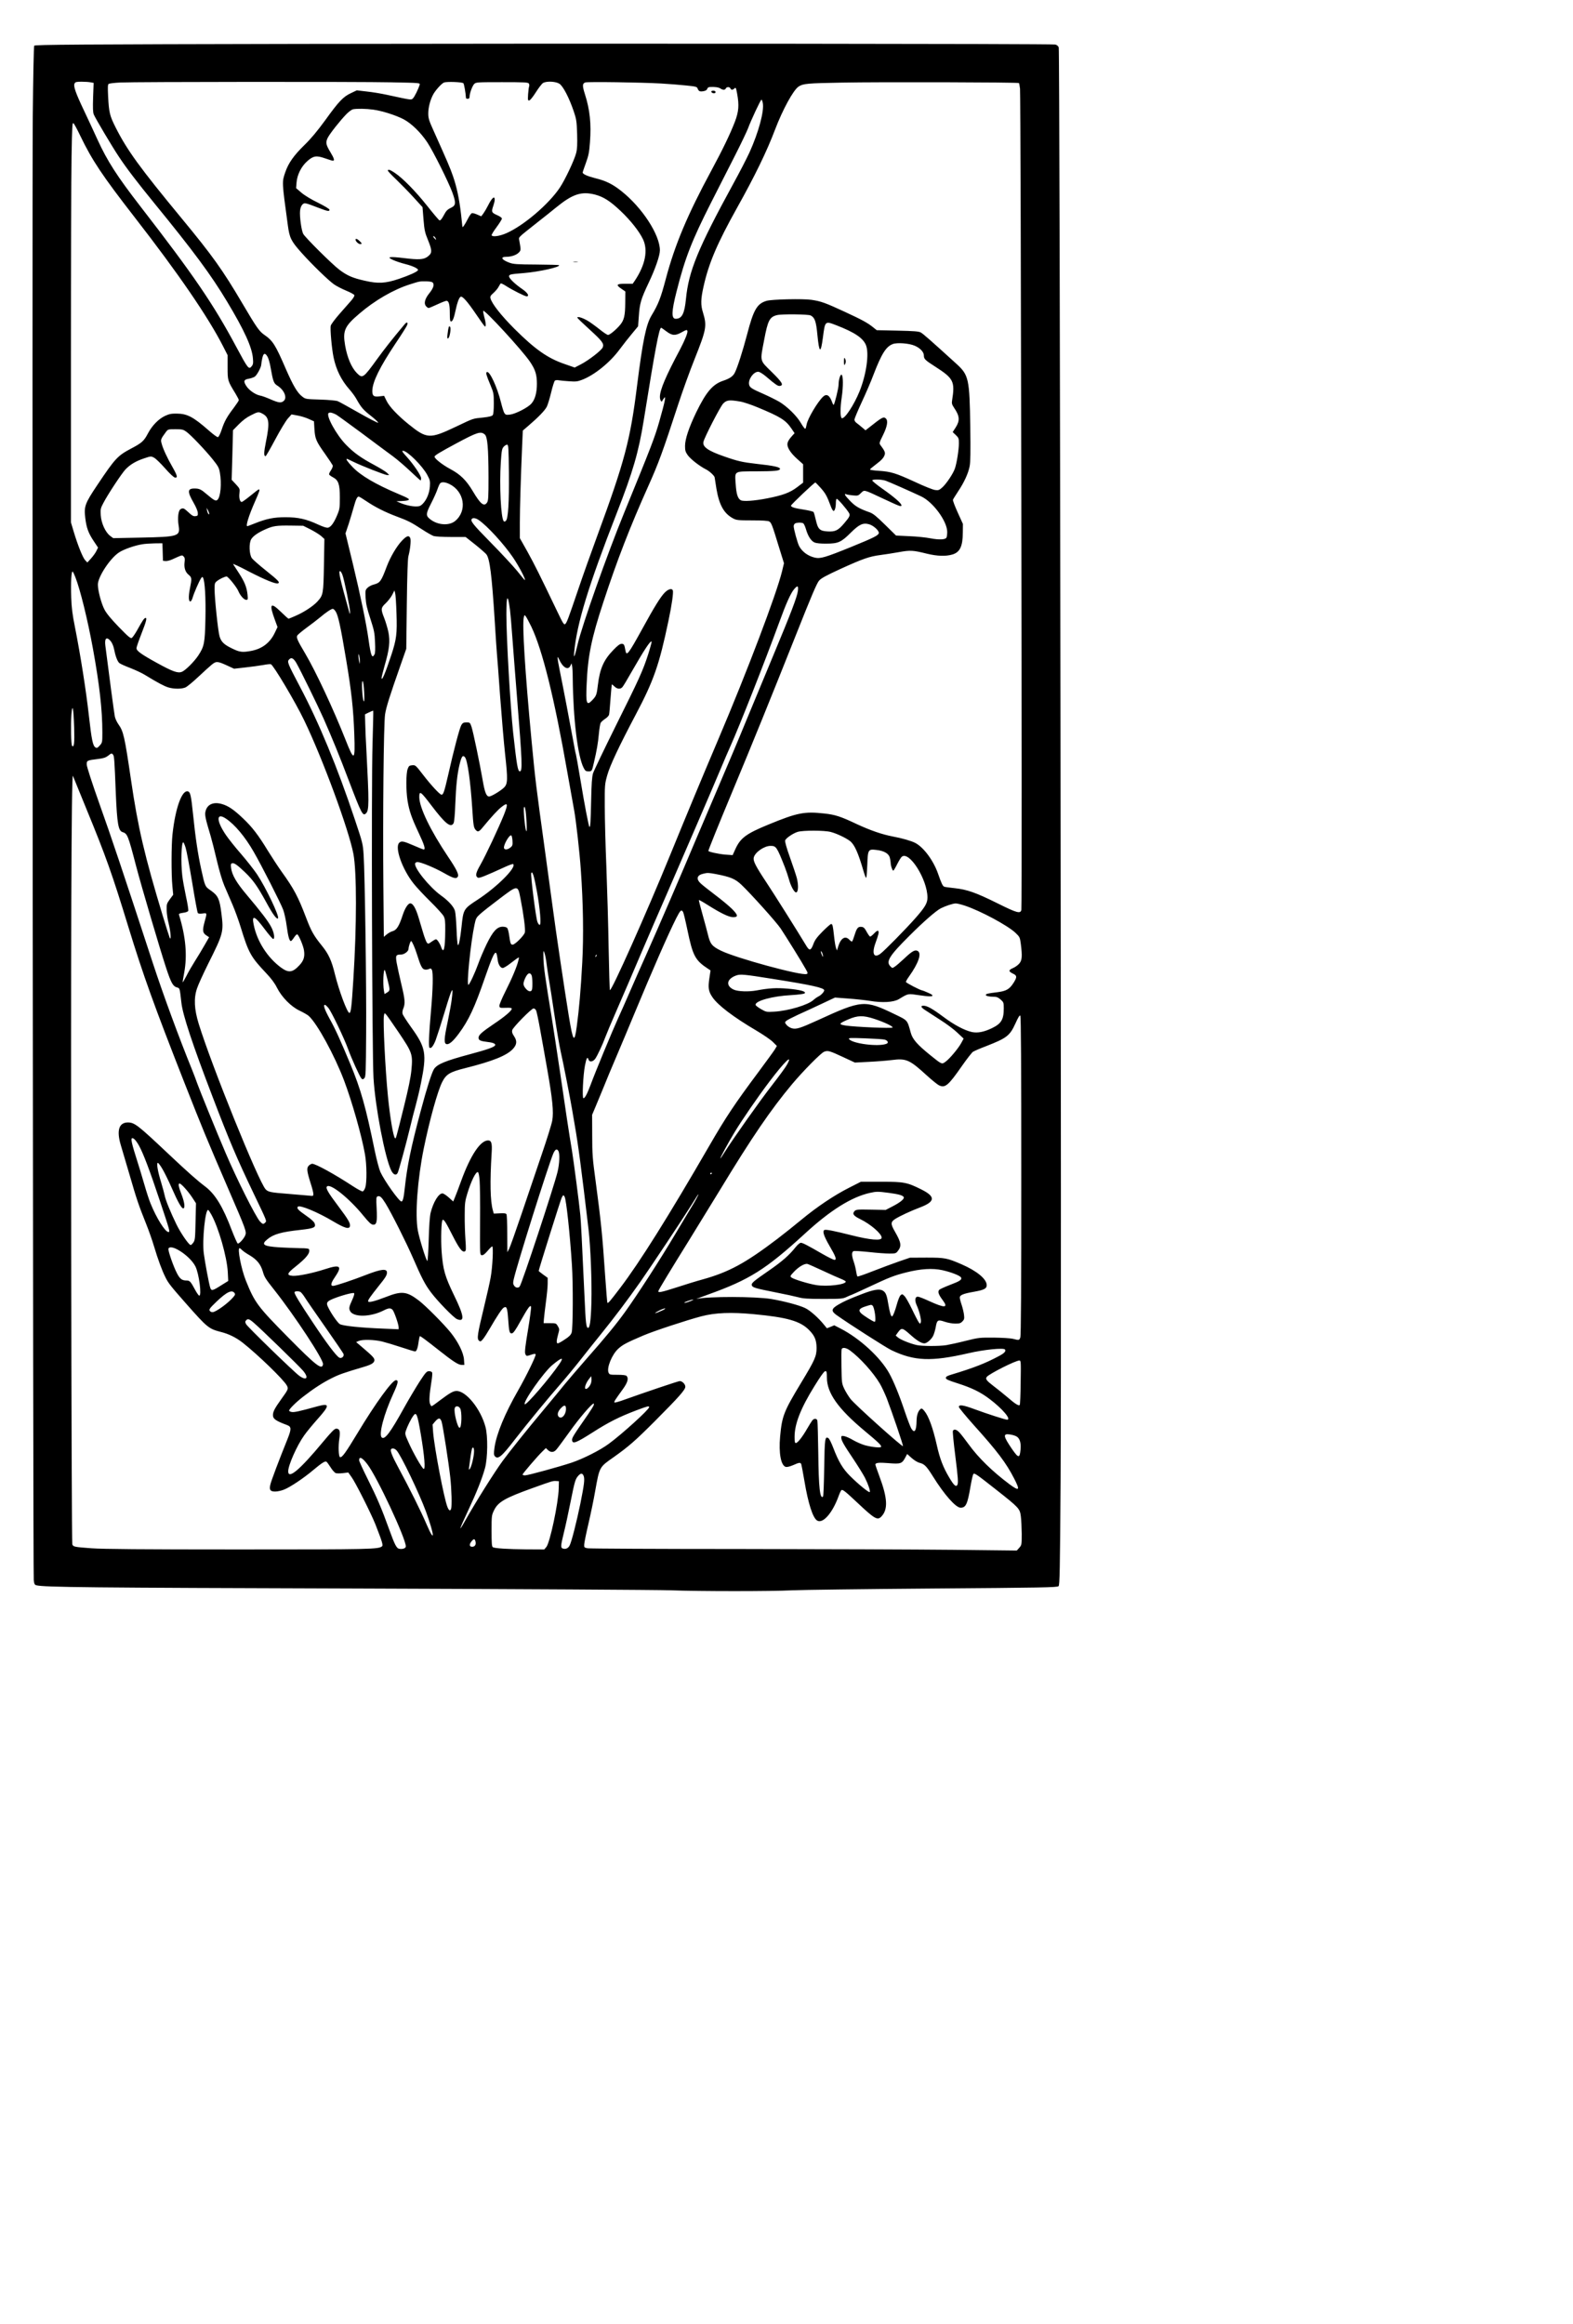 <?xml version="1.0" encoding="UTF-8" standalone="yes"?>
<svg version="1.0" xmlns="http://www.w3.org/2000/svg" width="1314pt" height="1941pt" viewBox="0 0 1752 2588" preserveAspectRatio="xMidYMid meet">
  <g transform="translate(0,2588) scale(0.1,-0.1)" fill="#000000" stroke="none">
    <path d="M3372 25391 c-2505 -5 -2984 -8 -2991 -20 -5 -7 -12 -360 -16 -785
-8 -884 2 -16224 11 -16303 5 -43 10 -52 29 -57 86 -22 579 -27 3566 -36 1795
-6 3372 -15 3504 -20 310 -12 1119 -12 1350 0 99 5 803 14 1565 20 1212 9
1387 12 1400 26 13 13 16 162 23 1192 11 1663 -8 15909 -21 15944 -7 17 -21
28 -39 32 -46 9 -5195 13 -8381 7z m-2362 -428 l33 -6 -6 -161 c-4 -121 -2
-169 8 -192 19 -45 207 -362 279 -469 85 -129 211 -293 394 -517 437 -535 633
-799 812 -1098 190 -316 277 -506 287 -630 5 -55 2 -69 -14 -89 -32 -39 -40
-29 -173 219 -254 475 -475 798 -1065 1560 -262 339 -369 505 -479 745 -37 83
-106 229 -151 325 -94 198 -120 272 -104 301 8 16 21 19 78 19 38 0 83 -3 101
-7z m3354 0 c315 -6 316 -6 310 -27 -14 -48 -58 -136 -75 -152 -21 -19 -11
-20 -289 40 -64 14 -165 31 -226 37 l-110 13 -65 -31 c-86 -40 -135 -91 -286
-301 -90 -123 -159 -206 -231 -276 -122 -119 -181 -204 -216 -308 -36 -107
-37 -97 30 -588 19 -141 36 -175 154 -307 113 -127 302 -310 362 -351 26 -18
86 -49 134 -69 47 -19 88 -42 91 -50 3 -8 -12 -33 -33 -58 -22 -24 -81 -92
-131 -149 -51 -58 -96 -118 -99 -133 -9 -34 11 -256 31 -352 29 -140 87 -256
178 -359 25 -28 58 -73 73 -99 57 -102 77 -125 166 -195 50 -39 86 -74 79 -76
-6 -2 -104 48 -216 112 -113 64 -217 122 -233 128 -15 7 -99 15 -193 18 -163
5 -166 5 -203 34 -54 41 -100 119 -182 306 -117 271 -145 315 -240 381 -56 38
-88 84 -244 349 -221 375 -334 533 -676 947 -465 563 -607 758 -735 1011 -67
133 -75 165 -85 348 -5 107 -4 133 7 140 8 5 66 12 129 15 168 8 2653 10 3024
2z m797 -10 c8 -8 25 -102 29 -165 0 -5 9 -8 20 -8 14 0 20 7 20 23 0 36 30
120 52 142 18 19 32 20 309 20 247 0 291 -2 299 -15 5 -8 7 -22 4 -30 -4 -8
-9 -48 -12 -88 -4 -68 -3 -74 14 -70 10 2 42 42 74 93 31 49 67 95 80 102 43
22 142 16 181 -10 41 -27 107 -154 158 -303 31 -92 34 -111 39 -254 3 -120 1
-169 -11 -215 -20 -78 -123 -297 -182 -385 -122 -183 -403 -423 -595 -507 -73
-32 -152 -44 -164 -24 -4 5 21 46 54 90 33 45 60 88 60 97 0 9 -22 25 -55 39
-61 27 -64 36 -40 105 8 23 15 53 15 66 0 49 -32 20 -75 -66 -15 -30 -38 -69
-51 -87 l-24 -32 -46 20 c-25 11 -52 18 -59 15 -8 -3 -28 -31 -44 -63 -32 -63
-60 -104 -61 -88 0 6 -7 69 -15 140 -21 176 -48 303 -90 424 -33 95 -57 151
-214 501 -53 117 -61 143 -61 196 0 65 20 145 52 207 23 46 94 126 123 138 29
12 202 6 216 -8z m2204 -3 c88 -5 213 -15 278 -22 108 -11 120 -14 127 -34 12
-31 26 -37 67 -29 23 4 37 13 40 26 4 12 15 20 32 20 52 3 96 -3 116 -17 26
-18 51 -18 59 1 3 8 15 15 26 15 11 0 23 -7 26 -15 8 -19 23 -19 44 0 15 14
18 9 30 -57 24 -131 18 -200 -24 -312 -54 -140 -135 -308 -266 -551 -261 -483
-404 -822 -504 -1200 -57 -215 -83 -282 -159 -408 -61 -101 -98 -279 -162
-787 -75 -602 -138 -838 -440 -1660 -70 -190 -167 -462 -215 -605 -111 -327
-127 -370 -145 -385 -13 -11 -26 10 -86 136 -198 413 -257 531 -334 670 l-85
151 0 169 c0 158 10 495 26 869 l7 160 64 55 c109 93 181 168 203 210 11 22
33 94 49 161 16 67 35 126 42 131 8 5 28 6 44 3 17 -3 68 -8 115 -11 72 -5 94
-3 142 16 136 51 311 192 418 337 40 54 103 134 140 178 l67 81 8 109 c10 147
23 192 110 376 74 155 125 304 125 361 0 173 -196 475 -429 660 -95 76 -173
115 -289 143 -90 23 -142 46 -142 64 0 5 16 53 36 107 30 83 37 120 45 229 16
207 -1 365 -57 539 -29 92 -28 117 6 128 30 9 618 1 845 -12z m3984 5 c3 -3 8
-31 12 -63 9 -74 25 -9109 15 -9145 -11 -45 -48 -35 -267 74 -240 119 -337
153 -475 168 -56 6 -108 13 -116 16 -18 7 -31 33 -70 145 -51 147 -161 295
-254 343 -44 23 -149 53 -247 71 -125 24 -252 68 -407 140 -177 84 -239 104
-362 117 -219 24 -299 8 -613 -121 -254 -104 -318 -151 -375 -277 l-30 -66
-83 6 c-72 6 -187 31 -187 41 0 12 110 284 265 656 227 544 425 1032 709 1746
173 437 234 580 259 608 25 28 79 57 242 132 246 112 318 137 440 153 50 6
142 21 205 32 128 23 157 22 314 -17 116 -28 210 -31 284 -9 84 25 115 91 116
245 l1 95 -58 128 c-32 70 -56 134 -53 142 3 8 29 49 57 92 66 98 114 201 129
281 9 46 11 161 7 435 -8 542 -17 580 -155 706 -287 261 -370 334 -397 349
-24 12 -75 16 -260 20 l-230 5 -40 32 c-60 49 -122 83 -319 174 -214 99 -261
116 -368 132 -94 14 -442 6 -499 -11 -107 -31 -146 -98 -218 -375 -48 -183
-108 -370 -137 -426 -20 -40 -57 -65 -129 -89 -117 -39 -190 -125 -301 -353
-82 -171 -124 -297 -124 -374 0 -51 5 -66 30 -102 33 -45 129 -120 201 -157
41 -20 99 -74 99 -92 0 -4 9 -61 20 -127 31 -180 83 -273 185 -328 37 -20 55
-22 210 -22 117 0 177 -4 192 -12 25 -15 33 -36 108 -282 l57 -183 -22 -92
c-62 -253 -386 -1109 -708 -1866 -194 -457 -341 -811 -537 -1290 -266 -652
-655 -1523 -672 -1506 -3 3 -9 213 -14 468 -4 255 -16 659 -25 898 -10 239
-18 545 -18 680 -1 238 0 248 27 345 30 109 133 327 317 675 201 380 262 554
365 1045 38 178 57 317 49 340 -10 26 -49 16 -88 -22 -47 -47 -117 -159 -252
-406 -157 -285 -176 -309 -188 -240 -12 66 -16 73 -43 73 -19 0 -44 -19 -92
-69 -107 -110 -150 -208 -172 -391 -12 -106 -18 -121 -62 -167 -63 -67 -73
-40 -63 174 13 318 53 513 187 920 153 467 299 842 499 1288 116 259 159 376
335 915 48 146 129 371 181 500 133 334 139 370 94 519 -27 84 -25 151 6 289
58 261 151 479 373 877 198 354 331 627 423 870 85 224 204 442 263 481 50 33
95 37 485 44 414 8 1960 4 1969 -5z m-2853 -222 c17 -90 -46 -324 -148 -550
-30 -65 -110 -221 -180 -348 -396 -725 -498 -975 -528 -1285 -16 -164 -45
-220 -114 -220 -50 0 -47 82 9 302 95 376 169 565 383 988 85 168 208 410 273
537 65 128 127 259 139 290 33 91 142 323 151 323 4 0 11 -17 15 -37z m-4339
-74 c100 -14 249 -61 338 -107 87 -46 191 -147 264 -257 67 -101 237 -443 280
-560 42 -118 40 -143 -20 -171 -37 -18 -51 -33 -77 -83 -22 -41 -37 -58 -47
-55 -8 3 -70 77 -139 164 -130 163 -269 305 -359 365 -53 36 -77 43 -77 25 0
-6 41 -50 92 -98 50 -48 137 -137 193 -198 l101 -111 11 -136 c10 -122 15
-146 53 -238 46 -115 44 -140 -10 -179 -43 -31 -99 -34 -254 -15 -172 21 -207
15 -126 -21 30 -14 92 -34 136 -45 87 -22 149 -53 139 -69 -11 -18 -98 -57
-210 -95 -151 -51 -233 -56 -383 -21 -134 30 -194 56 -282 122 -81 61 -382
360 -403 400 -20 39 -41 192 -35 256 3 32 13 57 26 70 23 23 28 22 184 -38 97
-37 118 -41 118 -20 0 9 -53 41 -127 78 -77 37 -152 83 -187 113 l-58 50 5 63
c7 86 52 177 118 236 68 61 102 67 199 33 42 -15 81 -27 88 -27 21 0 13 28
-26 92 -52 86 -57 110 -33 161 23 48 143 199 212 269 25 25 57 48 70 51 46 9
148 7 226 -4z m-3264 -289 c133 -276 245 -444 607 -910 485 -624 817 -1108
984 -1435 l51 -100 0 -135 c0 -149 0 -150 89 -295 20 -33 36 -65 36 -71 0 -6
-25 -43 -55 -84 -78 -102 -106 -153 -136 -245 -16 -48 -33 -81 -42 -83 -8 -2
-56 33 -105 77 -169 148 -237 184 -352 185 -61 1 -85 -4 -131 -25 -73 -34
-146 -109 -192 -197 -44 -84 -68 -105 -188 -168 -149 -79 -177 -109 -375 -405
-139 -207 -150 -239 -134 -369 13 -108 34 -167 96 -259 l46 -69 -18 -37 c-9
-20 -36 -57 -59 -83 l-42 -46 -25 26 c-27 30 -81 164 -127 317 l-31 104 0
1846 c0 1015 3 2018 7 2228 6 340 8 381 21 370 9 -6 42 -68 75 -137z m5738
-658 c93 -25 167 -73 281 -181 113 -107 208 -228 250 -316 57 -121 26 -283
-89 -457 l-26 -38 -83 0 c-99 0 -108 -12 -41 -57 l42 -29 -1 -124 c-1 -144
-12 -193 -56 -247 -45 -54 -116 -113 -136 -113 -9 0 -51 28 -92 61 -41 33
-100 76 -131 95 -57 34 -119 54 -119 37 0 -5 60 -63 133 -129 145 -132 166
-160 151 -201 -11 -33 -160 -148 -249 -193 l-64 -33 -112 39 c-188 64 -329
163 -560 393 -150 151 -250 278 -266 339 -5 21 1 31 35 61 22 20 47 50 56 68
9 17 19 34 24 37 4 2 32 -11 62 -31 73 -46 206 -113 225 -113 35 0 13 39 -47
80 -82 56 -148 120 -148 142 0 22 14 25 165 37 170 14 412 68 391 88 -2 3
-116 6 -253 7 -212 1 -255 4 -298 20 -88 32 -107 66 -37 66 56 0 112 19 139
46 26 26 26 28 7 135 -7 41 -27 21 201 202 72 56 167 132 212 169 182 148 280
180 434 140z m-1781 -482 c6 -11 9 -20 7 -20 -2 0 -12 9 -22 20 -10 11 -13 20
-7 20 6 0 16 -9 22 -20z m-27 -501 c15 -24 2 -61 -43 -117 -49 -61 -61 -113
-35 -142 10 -11 23 -20 29 -20 6 0 49 18 96 40 47 22 93 40 103 40 26 0 37
-41 37 -141 0 -69 3 -89 14 -89 17 0 32 36 51 127 17 82 37 137 55 148 19 12
75 -51 171 -192 49 -73 94 -135 99 -138 15 -9 12 44 -6 104 -8 29 -14 60 -12
69 5 28 440 -444 522 -568 59 -87 76 -143 76 -244 0 -100 -21 -175 -61 -220
-39 -45 -176 -115 -238 -123 -44 -5 -50 -3 -64 18 -8 13 -24 65 -36 114 -43
175 -129 360 -159 341 -13 -8 -6 -33 42 -148 34 -82 36 -93 36 -201 0 -75 -4
-119 -12 -130 -10 -12 -39 -19 -109 -27 -118 -12 -99 -6 -299 -101 -295 -140
-325 -138 -531 28 -122 99 -214 196 -244 260 l-27 55 -52 -6 c-64 -8 -81 6
-79 66 4 100 84 261 257 521 69 102 127 195 131 207 11 33 -4 38 -28 9 -145
-173 -223 -273 -306 -387 -155 -214 -163 -220 -226 -157 -60 61 -107 171 -131
307 -28 165 -7 214 156 353 173 149 382 270 565 328 109 35 111 35 184 34 46
-2 67 -6 74 -18z m4206 -362 c46 -23 61 -66 75 -215 20 -206 37 -215 61 -34
25 191 22 189 152 139 204 -79 298 -143 329 -223 36 -94 3 -324 -72 -511 -62
-153 -166 -311 -198 -300 -18 6 -19 114 -1 232 18 121 17 246 -2 252 -14 5
-33 -57 -33 -112 0 -37 -43 -211 -54 -223 -3 -3 -10 8 -16 24 -28 81 -62 103
-101 68 -61 -56 -174 -246 -185 -312 -4 -23 -10 -45 -15 -47 -4 -3 -26 25 -48
63 -46 80 -150 182 -240 237 -35 20 -112 59 -173 86 -135 59 -156 72 -164 104
-14 57 47 145 101 145 14 0 49 -21 86 -52 105 -90 133 -109 154 -106 47 7 28
40 -89 155 -137 135 -132 112 -85 357 41 219 61 257 144 277 53 13 348 10 374
-4z m-1607 -177 c65 -49 99 -51 173 -9 48 27 56 29 61 14 7 -17 -27 -102 -81
-205 -159 -297 -225 -453 -225 -530 0 -36 19 -67 27 -43 2 6 11 19 19 29 14
17 14 15 8 -26 -3 -25 -31 -130 -61 -235 -52 -181 -87 -272 -395 -1025 -185
-453 -463 -1237 -513 -1450 -34 -144 -47 -176 -40 -95 30 323 159 743 472
1545 183 467 246 686 303 1040 128 798 172 1030 194 1030 3 0 29 -18 58 -40z
m2766 -160 c61 -26 102 -70 102 -109 0 -38 12 -51 125 -123 207 -133 223 -165
189 -380 -5 -30 -1 -44 23 -80 62 -91 66 -141 18 -217 l-34 -53 35 -33 c31
-30 34 -37 34 -91 0 -72 -24 -225 -45 -283 -20 -58 -97 -172 -142 -211 -31
-28 -42 -32 -77 -27 -23 2 -125 43 -227 91 -213 98 -266 114 -401 123 -54 3
-98 10 -98 14 0 5 28 29 63 55 68 51 93 79 102 115 5 23 -5 44 -50 104 -13 19
-11 28 30 110 46 93 58 158 33 183 -26 26 -40 19 -192 -102 l-36 -28 -39 33
c-22 19 -50 41 -62 50 -14 10 -23 25 -22 38 1 12 38 100 82 195 45 96 104 233
131 306 89 231 139 311 215 339 49 18 182 8 243 -19z m-7209 -121 c11 -18 27
-73 35 -123 28 -157 35 -175 76 -201 75 -47 111 -133 71 -169 -29 -26 -56 -23
-148 17 -45 20 -97 39 -117 42 -51 10 -121 58 -151 104 -36 54 -31 74 24 83
24 4 55 15 68 23 25 17 73 106 73 137 0 9 5 40 11 68 13 59 30 65 58 19z
m5261 -500 c36 -5 126 -35 200 -66 255 -106 311 -141 376 -237 l34 -50 -24
-26 c-38 -41 -56 -73 -56 -98 0 -41 38 -99 107 -161 l68 -61 0 -102 0 -103
-70 -53 c-79 -59 -157 -88 -331 -122 -144 -28 -263 -36 -293 -21 -34 19 -50
69 -57 179 -10 151 -25 142 224 143 214 1 263 6 269 25 7 21 -61 37 -265 59
-150 17 -205 29 -353 81 -183 63 -247 108 -234 164 11 50 186 390 219 425 38
40 67 44 186 24z m-5320 -134 c78 -40 86 -98 43 -310 -25 -124 -26 -165 -5
-165 5 0 53 84 108 187 54 102 118 207 140 232 l41 46 65 -12 c36 -6 93 -23
125 -38 l60 -27 5 -86 c7 -109 19 -137 118 -276 44 -62 82 -120 86 -129 3 -9
-5 -32 -19 -53 -14 -20 -24 -41 -21 -48 2 -6 21 -20 42 -31 62 -33 77 -77 77
-225 0 -115 -2 -131 -29 -195 -35 -85 -69 -133 -101 -141 -16 -4 -52 7 -113
35 -131 61 -223 81 -362 81 -129 0 -211 -16 -343 -69 -43 -17 -80 -31 -82 -31
-21 0 15 116 86 277 49 111 56 133 42 133 -5 0 -46 -31 -93 -70 -47 -38 -91
-70 -98 -70 -20 0 -32 45 -25 99 5 48 4 50 -41 99 l-46 49 8 276 7 276 65 66
c42 43 89 78 134 100 78 40 86 41 126 20z m822 -11 c15 -8 143 -101 285 -206
142 -106 299 -223 350 -260 50 -37 138 -113 196 -168 58 -55 108 -100 111
-100 3 0 6 11 6 24 0 31 -81 151 -160 239 -49 53 -57 67 -42 67 48 0 217 -168
271 -269 31 -58 33 -69 29 -130 -6 -75 -36 -147 -80 -192 -24 -24 -38 -29 -76
-29 -51 0 -126 18 -182 43 l-35 15 55 2 c30 1 63 5 73 9 27 10 11 21 -108 71
-253 107 -419 205 -508 299 -60 63 -78 91 -62 91 3 0 31 -13 63 -29 92 -46
359 -151 384 -151 l23 0 -25 25 c-14 13 -77 52 -140 86 -148 79 -228 136 -315
225 -109 111 -230 332 -194 355 15 9 38 4 81 -17z m-1666 -192 c52 -38 213
-207 296 -311 58 -73 68 -91 77 -145 21 -119 8 -268 -26 -301 -18 -19 -37 -9
-113 55 -71 61 -89 70 -144 70 -80 0 -81 -35 -8 -162 25 -43 45 -91 45 -110 2
-29 -1 -33 -26 -36 -22 -3 -39 6 -77 42 -52 48 -60 52 -89 36 -25 -13 -35 -98
-22 -180 20 -123 2 -128 -426 -137 l-302 -6 -35 26 c-53 41 -98 141 -104 230
-4 67 -2 77 30 137 50 96 204 329 246 373 53 55 116 92 205 122 78 26 79 26
113 8 19 -10 74 -63 122 -118 53 -60 97 -101 110 -103 34 -5 28 20 -27 117
-58 100 -106 204 -121 262 -12 44 -9 51 47 127 24 32 25 32 107 32 75 0 87 -3
122 -28z m3323 -30 c30 -24 41 -146 42 -475 0 -220 -2 -262 -16 -283 -33 -50
-73 -19 -157 123 -75 126 -140 190 -257 252 -85 46 -171 114 -171 135 0 14 54
47 240 147 237 127 274 139 319 101z m269 -427 c3 -331 -8 -509 -33 -534 -9
-10 -18 -12 -24 -6 -32 33 -50 401 -33 658 9 134 13 151 33 173 13 14 30 23
39 22 13 -3 15 -43 18 -313z m4198 -89 c38 -13 284 -122 394 -174 133 -63 290
-277 290 -396 0 -28 -4 -57 -9 -64 -14 -22 -82 -25 -176 -7 -50 10 -156 21
-238 24 l-147 7 -123 121 c-97 95 -132 124 -172 138 -116 41 -158 66 -216 126
-60 62 -74 87 -41 74 9 -4 42 -9 73 -12 52 -5 58 -4 88 26 39 38 26 42 241
-59 195 -91 210 -97 210 -77 0 22 -83 94 -213 185 -65 46 -115 87 -112 93 9
14 107 11 151 -5z m-4861 -36 c168 -82 202 -300 63 -413 -65 -52 -185 -46
-268 14 -60 44 -60 62 0 180 29 56 61 127 71 157 10 30 24 61 30 68 16 20 56
17 104 -6z m4137 -45 c53 -60 69 -90 109 -197 11 -32 26 -58 33 -58 15 0 26
43 26 96 0 18 4 35 9 39 9 5 112 -114 138 -159 14 -25 6 -43 -54 -113 -67 -80
-100 -96 -185 -91 -89 5 -108 24 -132 130 -9 40 -20 78 -24 85 -4 7 -54 19
-111 28 -102 15 -141 28 -141 44 0 12 263 261 272 258 3 -1 30 -29 60 -62z
m-5062 -146 c96 -65 208 -122 339 -171 129 -48 163 -66 281 -143 52 -34 110
-67 129 -74 20 -6 101 -11 195 -11 l162 0 105 -83 c58 -46 114 -96 126 -110
38 -48 61 -232 93 -737 11 -179 22 -347 25 -375 3 -27 19 -237 35 -466 17
-228 42 -521 56 -650 31 -280 29 -329 -12 -369 -37 -37 -142 -100 -166 -100
-31 0 -49 45 -73 187 -34 195 -104 529 -123 588 -17 49 -18 50 -56 50 -34 0
-43 -5 -58 -30 -20 -35 -87 -290 -147 -558 -42 -182 -53 -217 -73 -217 -19 0
-116 105 -207 223 -81 105 -84 108 -120 105 -32 -3 -38 -7 -51 -43 -18 -50
-19 -236 -1 -350 19 -116 45 -191 122 -355 66 -140 81 -190 58 -190 -5 0 -57
20 -113 45 -113 49 -136 53 -160 29 -52 -51 35 -297 162 -455 32 -41 116 -130
186 -199 70 -69 136 -142 147 -162 16 -31 19 -57 18 -160 -1 -201 -17 -266
-45 -186 -15 43 -44 87 -58 88 -6 0 -28 -12 -49 -27 -38 -27 -39 -27 -54 -8
-7 11 -25 56 -38 100 -13 44 -38 127 -55 184 -30 98 -61 151 -90 151 -25 0
-59 -52 -85 -131 -39 -120 -67 -166 -110 -178 -20 -5 -50 -22 -68 -37 l-32
-27 -5 564 c-7 778 3 1812 19 1914 12 80 53 209 173 550 l63 180 6 495 c4 324
10 510 18 537 20 75 30 174 21 199 -14 36 -39 29 -91 -25 -59 -61 -130 -181
-170 -286 -64 -170 -75 -186 -148 -205 -24 -6 -55 -23 -68 -36 -24 -24 -25
-30 -21 -112 4 -68 16 -119 53 -232 42 -130 48 -157 52 -261 4 -78 2 -123 -6
-137 -27 -50 -41 -14 -66 164 -25 179 -88 484 -175 846 l-82 338 36 107 c19
60 44 144 56 187 23 84 38 116 55 116 6 0 44 -23 85 -51z m-1750 -138 c0 -24
-17 1 -24 34 l-6 30 15 -25 c8 -14 14 -32 15 -39z m3003 -73 c96 -66 280 -268
381 -416 67 -99 147 -252 131 -252 -2 0 -41 46 -86 103 -46 56 -179 199 -296
318 -199 202 -229 240 -206 262 13 13 45 7 76 -15z m3614 -36 c7 -5 20 -33 29
-63 23 -80 58 -134 96 -150 21 -9 69 -14 133 -13 130 0 165 16 271 122 95 94
137 113 206 93 49 -15 111 -72 106 -98 -5 -26 -58 -52 -303 -152 -293 -119
-347 -135 -409 -121 -76 17 -144 67 -176 130 -18 35 -60 190 -60 220 0 9 5 21
12 28 13 13 76 16 95 4z m-5486 -69 c46 -24 99 -57 118 -74 l34 -31 -5 -292
c-6 -323 -8 -333 -73 -405 -47 -51 -148 -118 -243 -159 -40 -18 -75 -32 -78
-32 -4 0 -42 34 -85 76 -117 114 -134 92 -67 -90 l29 -79 -30 -63 c-53 -112
-141 -180 -266 -203 -94 -17 -125 -14 -205 25 -95 45 -127 76 -145 139 -17 59
-55 424 -55 524 0 64 2 71 28 91 29 23 86 50 106 50 17 0 113 -119 131 -163
20 -49 63 -97 87 -97 19 0 20 4 15 58 -9 84 -33 143 -96 240 -31 48 -61 93
-65 100 -4 8 75 -29 175 -82 185 -95 300 -142 326 -132 24 10 3 32 -137 144
-74 59 -143 120 -154 135 -31 42 -35 170 -7 214 23 36 78 74 161 110 81 36
120 42 276 40 l141 -2 84 -42z m-1649 -250 l3 -98 27 -3 c15 -2 49 6 75 18
115 52 110 51 128 33 13 -13 16 -27 11 -62 -8 -62 7 -111 44 -141 37 -31 38
-41 15 -155 -18 -91 -15 -150 8 -142 6 2 17 21 23 43 14 49 71 180 92 212 12
19 17 21 23 9 21 -36 32 -223 27 -457 -6 -274 -13 -309 -81 -412 -45 -67 -141
-163 -180 -179 -46 -19 -102 1 -280 99 -176 97 -227 134 -227 164 0 11 25 83
55 160 55 140 66 183 43 176 -15 -5 -32 -31 -91 -137 -23 -41 -50 -79 -59 -85
-14 -8 -38 12 -145 122 -88 91 -138 152 -160 195 -35 67 -73 210 -73 277 0 85
134 290 234 357 50 34 173 78 260 92 28 5 90 9 138 10 l87 1 3 -97z m-973
-280 c55 -139 138 -478 196 -796 73 -402 105 -682 105 -934 0 -111 -1 -113
-29 -145 -24 -27 -33 -31 -47 -22 -30 18 -43 80 -74 353 -31 280 -95 683 -155
986 -28 140 -38 214 -42 335 -6 160 2 299 17 284 5 -5 18 -32 29 -61z m2974
28 c20 -49 87 -377 86 -416 -1 -30 -1 -30 -11 5 -104 373 -121 450 -100 450 5
0 17 -18 25 -39z m5074 -180 c-8 -67 -78 -250 -273 -717 -89 -216 -226 -544
-303 -730 -76 -187 -210 -503 -296 -704 -86 -201 -203 -475 -260 -610 -163
-388 -433 -1013 -550 -1275 -59 -132 -145 -325 -190 -430 -45 -104 -105 -239
-133 -300 -62 -136 -252 -594 -302 -731 -40 -106 -65 -154 -82 -154 -16 0 -3
259 17 363 17 87 28 105 40 67 10 -31 50 -25 75 10 24 34 84 163 110 235 10
28 70 172 135 320 65 149 183 423 262 610 80 187 216 502 303 700 167 383 514
1188 600 1394 28 68 72 169 97 225 101 226 375 920 544 1381 74 204 126 319
163 363 39 46 50 41 43 -17z m-4471 -251 c8 -227 0 -288 -56 -460 -69 -209
-110 -305 -110 -258 0 9 16 70 34 136 53 182 62 269 42 373 -10 46 -31 117
-47 157 -39 99 -38 113 17 164 25 24 58 66 72 93 l25 50 8 -30 c5 -16 12 -117
15 -225z m1264 40 c5 -41 17 -172 25 -290 9 -118 33 -435 55 -705 57 -703 60
-805 30 -805 -23 0 -34 64 -75 434 -31 288 -75 1051 -75 1313 0 219 15 239 40
53z m-1940 -22 c27 -45 54 -167 115 -533 60 -356 81 -551 91 -832 11 -299 -1
-307 -96 -65 -136 344 -333 765 -450 963 -89 150 -101 178 -89 202 6 10 54 50
107 89 53 39 120 90 147 113 66 56 125 95 142 95 7 0 22 -14 33 -32z m2177
-165 c124 -259 256 -790 402 -1623 34 -190 68 -383 77 -430 20 -111 60 -464
73 -655 27 -378 32 -741 16 -1035 -16 -300 -35 -518 -61 -710 -26 -194 -41
-174 -89 117 -45 273 -149 976 -175 1178 -12 88 -52 385 -90 660 -101 731
-106 771 -150 1230 -73 773 -105 1292 -86 1371 7 28 8 28 23 9 8 -11 35 -61
60 -112z m-4684 -163 c15 -18 30 -53 37 -87 15 -78 37 -137 58 -156 9 -9 65
-34 123 -56 58 -23 132 -57 165 -78 137 -84 212 -124 258 -138 62 -19 147 -19
190 -1 18 7 81 59 141 115 59 56 128 118 152 138 51 42 65 41 176 -10 l74 -34
124 14 c68 7 158 20 199 27 41 8 80 12 87 9 29 -11 273 -421 370 -623 207
-429 497 -1217 549 -1488 38 -200 38 -800 -1 -1407 -19 -305 -27 -365 -44
-365 -23 0 -115 245 -161 432 -37 152 -71 226 -147 319 -89 110 -117 160 -174
310 -90 236 -135 321 -274 514 -39 55 -107 159 -151 230 -105 173 -176 266
-278 362 -102 97 -164 139 -234 159 -93 27 -162 -2 -182 -77 -12 -42 -4 -79
56 -279 14 -47 45 -169 69 -272 27 -114 59 -223 83 -280 22 -51 63 -146 91
-211 28 -65 69 -178 91 -250 89 -291 113 -333 287 -517 53 -56 93 -109 117
-158 54 -107 158 -213 255 -258 42 -20 87 -46 100 -58 94 -85 287 -438 394
-721 88 -234 195 -610 232 -820 20 -112 22 -315 3 -370 -7 -22 -20 -41 -29
-43 -8 -1 -56 24 -105 56 -204 134 -418 252 -457 252 -9 0 -26 -9 -38 -21 -26
-26 -22 -60 21 -197 17 -51 30 -104 30 -117 0 -25 -2 -25 -47 -20 -27 3 -132
12 -234 20 -195 15 -223 21 -251 51 -82 93 -600 1373 -745 1843 -50 163 -56
284 -19 393 14 43 71 167 125 276 168 335 173 355 147 559 -20 161 -37 198
-114 253 -70 48 -68 45 -111 240 -37 168 -65 356 -91 612 -21 204 -30 245 -54
254 -67 26 -143 -181 -175 -478 -13 -118 -14 -448 -1 -577 l9 -95 -37 -50
c-35 -48 -37 -55 -36 -121 1 -38 11 -107 23 -152 22 -86 30 -202 10 -153 -6
14 -40 122 -76 240 -202 667 -276 981 -354 1515 -71 483 -84 541 -140 619 -17
24 -35 62 -40 86 -7 33 -63 452 -106 792 -10 82 15 102 60 48z m5988 -141
c-60 -188 -102 -279 -365 -807 -129 -260 -242 -496 -251 -524 -12 -40 -17
-116 -21 -303 -5 -237 -9 -303 -19 -293 -9 8 -56 254 -101 528 -25 151 -48
278 -50 282 -3 4 -15 67 -28 140 -30 166 -117 622 -151 787 -29 143 -32 184
-9 131 41 -94 101 -129 127 -74 l12 27 6 -24 c4 -13 8 -76 8 -139 5 -456 55
-871 121 -1000 18 -35 25 -40 54 -40 38 0 39 1 61 98 32 136 46 219 55 319 5
56 14 111 20 123 6 11 29 31 50 45 22 14 42 35 44 48 3 12 10 92 16 177 6 85
13 156 15 158 1 2 14 -8 28 -22 30 -30 67 -34 89 -8 9 9 53 82 98 162 146 254
214 359 228 345 2 -2 -14 -63 -37 -136z m-3213 -79 l0 -35 -8 30 c-4 17 -8 44
-8 60 0 29 0 29 8 5 4 -14 8 -41 8 -60z m-708 -22 c47 -82 236 -468 303 -618
96 -218 178 -418 281 -690 145 -380 157 -403 194 -366 33 33 33 125 3 696 -6
102 -12 235 -13 295 l-3 110 45 22 c25 12 46 20 47 19 2 -1 -2 -171 -8 -377
-14 -454 -5 -3442 11 -3712 19 -325 129 -898 199 -1035 23 -45 53 -56 70 -24
12 23 91 311 136 497 19 83 49 197 65 255 16 58 43 170 59 250 66 329 55 392
-113 625 -47 66 -89 131 -92 144 -4 14 -1 38 6 55 25 60 22 100 -19 272 -22
93 -46 202 -53 242 -14 83 -9 92 50 92 34 0 82 36 82 62 0 25 21 88 29 88 10
0 42 -73 66 -150 37 -120 56 -160 82 -166 13 -4 35 -2 49 4 20 10 25 8 34 -8
16 -29 12 -219 -10 -462 -23 -258 -28 -393 -17 -404 16 -17 43 15 69 82 14 38
62 186 105 329 80 266 96 292 73 116 -6 -47 -27 -160 -46 -250 -39 -183 -41
-234 -8 -239 28 -4 72 34 133 116 112 151 177 291 292 624 71 204 102 278 119
278 10 0 15 -18 24 -84 6 -48 31 -86 55 -86 10 0 47 21 81 48 114 86 104 81
95 42 -13 -64 -72 -205 -145 -349 -41 -81 -70 -151 -68 -164 3 -21 8 -22 71
-20 51 2 67 -1 67 -11 0 -21 -80 -89 -197 -167 -135 -91 -173 -125 -173 -155
0 -29 20 -38 104 -48 62 -7 90 -21 80 -38 -12 -20 -93 -48 -276 -97 -280 -75
-368 -112 -404 -166 -25 -39 -81 -214 -149 -470 -108 -404 -150 -609 -176
-850 -12 -114 -22 -155 -38 -155 -26 0 -190 231 -235 330 -13 30 -41 134 -61
230 -102 497 -156 688 -273 970 -107 258 -169 395 -228 500 -59 107 -77 160
-55 160 5 0 22 -15 37 -33 32 -35 177 -338 220 -457 38 -106 131 -311 149
-329 13 -14 17 -13 33 2 16 16 17 57 20 505 4 508 -14 1766 -28 1982 -8 122
-10 132 -100 400 -192 576 -398 1073 -608 1470 -142 270 -147 281 -120 308 24
24 47 12 78 -40z m756 -329 c4 -83 2 -109 -5 -97 -16 25 -27 236 -12 222 8 -7
14 -56 17 -125z m-3230 -394 c5 -171 -1 -223 -23 -201 -12 11 -16 232 -8 345
11 140 24 80 31 -144z m433 -299 c13 -15 16 -52 31 -437 14 -329 28 -411 74
-425 55 -17 62 -34 152 -379 58 -222 266 -927 335 -1136 53 -161 75 -201 116
-214 37 -10 34 -3 53 -169 14 -135 124 -467 348 -1051 187 -490 267 -678 458
-1078 150 -313 146 -303 128 -322 -21 -21 -29 -19 -58 12 -48 52 -260 474
-383 763 -95 221 -295 713 -317 777 -13 37 -38 104 -56 148 -149 366 -323 840
-441 1200 -333 1017 -459 1393 -592 1765 -82 231 -140 411 -141 435 -1 46 3
48 127 63 59 7 85 16 110 35 38 31 41 31 56 13z m3920 -29 c28 -35 61 -264 81
-572 12 -189 16 -212 38 -237 23 -27 38 -22 79 29 99 120 169 196 211 228 69
54 74 35 23 -93 -62 -152 -199 -444 -260 -552 -53 -92 -59 -125 -30 -143 16
-10 73 13 316 124 40 18 76 30 79 26 38 -37 -180 -255 -396 -396 -158 -103
-159 -105 -180 -306 -14 -132 -30 -209 -40 -199 -5 5 -12 83 -15 174 -4 91
-11 182 -17 203 -11 47 -71 114 -155 174 -129 92 -307 313 -289 359 3 7 14 14
25 14 39 0 189 -62 292 -120 111 -63 142 -72 159 -41 12 24 -17 83 -108 218
-198 295 -322 551 -322 667 0 75 15 64 135 -94 155 -204 216 -253 247 -197 7
13 15 95 19 211 8 207 22 336 46 436 23 97 37 117 62 87z m-4214 -582 c214
-520 283 -714 464 -1305 169 -550 286 -874 624 -1735 204 -518 241 -608 492
-1190 197 -455 203 -472 186 -513 -16 -38 -68 -95 -83 -90 -6 2 -35 67 -65
144 -101 267 -186 406 -298 491 -88 66 -195 161 -420 373 -332 313 -367 340
-442 340 -99 -1 -126 -90 -78 -251 14 -46 59 -199 100 -339 77 -266 99 -331
184 -543 28 -70 67 -180 86 -245 44 -147 89 -270 128 -347 31 -64 60 -100 232
-295 234 -265 251 -278 382 -312 92 -23 170 -62 244 -119 168 -132 462 -416
494 -479 19 -36 17 -41 -65 -155 -71 -99 -90 -136 -90 -174 0 -42 31 -64 158
-111 49 -19 49 -44 2 -161 -91 -225 -181 -463 -189 -502 -14 -59 -1 -77 54
-77 24 0 68 9 97 21 68 26 219 127 328 219 94 79 131 102 146 92 6 -4 27 -32
47 -64 19 -31 45 -59 57 -63 12 -4 48 -4 80 0 l59 7 35 -49 c42 -55 220 -410
267 -528 76 -194 88 -234 74 -245 -40 -33 -111 -35 -1600 -35 -1071 0 -1515 4
-1635 13 -194 14 -206 17 -215 45 -4 12 -10 1478 -12 3257 -5 3314 2 5346 19
5300 5 -14 74 -182 153 -375z m4900 -145 c4 -80 2 -108 -5 -92 -13 31 -33 240
-24 260 11 27 22 -37 29 -168z m-3349 44 c99 -66 214 -203 309 -369 87 -150
301 -571 329 -646 13 -36 31 -117 39 -180 16 -119 30 -169 47 -169 5 0 21 18
35 40 15 23 30 38 37 34 18 -11 68 -131 74 -179 10 -69 -3 -112 -49 -162 -77
-84 -122 -90 -206 -29 -152 112 -267 291 -305 476 -25 118 10 104 125 -51 45
-60 87 -108 93 -106 20 7 7 77 -24 135 -34 65 -116 172 -273 358 -113 134
-163 219 -173 298 -5 37 -4 47 10 52 22 8 57 -16 145 -100 91 -88 137 -153
236 -333 73 -135 117 -194 131 -180 20 19 -137 347 -234 492 -34 50 -113 151
-177 225 -65 74 -140 169 -168 210 -110 161 -110 257 -1 184z m6737 -149 c63
-16 165 -64 213 -100 51 -39 92 -129 154 -343 12 -41 24 -71 28 -67 4 4 9 70
12 147 6 167 10 174 100 163 84 -9 137 -39 150 -83 5 -20 10 -46 10 -57 0 -36
21 -96 31 -90 5 4 25 37 43 74 19 37 41 73 50 80 83 69 286 -254 286 -454 0
-62 -25 -105 -131 -226 -107 -122 -348 -367 -393 -400 -73 -54 -98 1 -55 119
36 99 41 124 30 135 -6 6 -21 -2 -44 -27 -19 -20 -39 -36 -45 -36 -6 0 -23 24
-39 53 -22 41 -34 53 -56 55 -40 5 -54 -12 -78 -89 -12 -38 -24 -71 -29 -74
-4 -2 -18 7 -30 20 -46 49 -96 18 -125 -78 l-13 -42 -10 27 c-6 14 -16 73 -22
130 -13 120 -17 138 -33 138 -7 0 -49 -37 -94 -82 -64 -65 -87 -96 -103 -140
-28 -75 -44 -79 -78 -23 -103 171 -364 585 -445 707 -122 184 -150 240 -142
277 13 59 116 131 187 131 63 0 70 -10 159 -235 17 -44 37 -104 45 -133 21
-80 62 -154 82 -150 24 5 27 80 7 160 -9 34 -44 138 -77 231 -37 103 -57 175
-53 187 8 26 86 79 139 96 59 18 297 18 369 -1z m-3545 -97 c3 -50 0 -58 -24
-77 -31 -24 -62 -27 -70 -7 -11 29 57 151 80 143 6 -2 12 -29 14 -59z m-3640
-80 c11 -35 43 -209 73 -388 29 -179 57 -330 62 -337 6 -8 24 -10 53 -6 52 7
51 9 23 -92 -26 -96 -23 -123 18 -151 l32 -21 -51 -89 c-28 -49 -76 -129 -108
-179 -31 -49 -74 -123 -94 -164 -21 -40 -39 -71 -41 -70 -2 2 6 51 17 109 35
190 17 398 -58 642 -4 13 5 17 46 23 32 4 54 13 57 22 3 9 -8 81 -26 162 -17
80 -36 184 -41 231 -17 148 -10 370 11 370 4 0 17 -28 27 -62z m3912 -484 c35
-190 50 -374 31 -374 -7 0 -18 15 -25 33 -17 40 -78 520 -69 543 12 32 32 -30
63 -202z m1994 192 c164 -32 214 -53 284 -119 109 -104 391 -418 437 -487 59
-89 242 -383 277 -448 27 -47 28 -53 12 -59 -57 -21 -786 177 -954 260 -100
49 -120 74 -145 179 -10 40 -37 142 -61 227 -24 85 -42 156 -40 158 2 3 48
-23 103 -58 145 -91 231 -132 277 -133 61 -1 58 23 -11 92 -32 32 -116 102
-188 156 -71 54 -145 112 -162 129 -52 49 -41 91 30 107 48 12 58 11 141 -4z
m-2177 -271 c35 -177 57 -348 49 -379 -9 -35 -110 -136 -136 -136 -22 0 -26
12 -39 103 -5 38 -15 75 -22 83 -6 8 -29 14 -50 14 -63 0 -109 -51 -179 -194
-32 -67 -75 -166 -94 -221 -35 -97 -93 -222 -108 -232 -25 -15 24 472 68 674
14 66 19 76 65 117 28 25 123 100 211 166 207 157 205 157 235 5z m4951 -81
c176 -59 473 -219 561 -301 49 -47 51 -50 61 -126 17 -135 14 -181 -17 -217
-15 -18 -47 -41 -71 -51 -51 -22 -51 -37 1 -62 45 -21 46 -38 8 -99 -47 -75
-83 -95 -186 -108 -101 -12 -125 -18 -125 -30 0 -11 37 -20 87 -20 33 0 50 -7
78 -31 33 -30 35 -34 35 -98 0 -126 -28 -171 -134 -222 -89 -42 -157 -55 -221
-42 -82 18 -199 80 -319 170 -122 91 -180 123 -220 123 -38 0 -29 -19 25 -53
24 -16 98 -64 165 -107 67 -42 152 -106 189 -142 l68 -64 -27 -50 c-33 -60
-129 -175 -175 -208 -41 -30 -39 -32 -169 73 -146 118 -197 177 -217 247 -41
148 -32 138 -179 209 -337 163 -364 160 -861 -68 -195 -89 -238 -102 -286 -88
-21 6 -47 23 -59 38 -20 26 -20 27 -3 44 10 9 68 39 128 67 61 27 179 82 262
121 l153 72 147 -11 c82 -6 191 -18 243 -26 136 -23 263 -16 321 19 110 66 96
63 235 43 91 -13 129 -15 137 -7 8 8 -5 18 -47 36 -31 14 -59 25 -62 25 -20 0
-184 85 -184 95 0 7 16 35 35 61 106 149 143 258 96 284 -30 16 -61 -1 -148
-83 -44 -41 -92 -83 -107 -92 -27 -18 -28 -18 -48 3 -54 53 -14 117 212 342
158 158 295 277 349 305 54 27 133 53 164 54 16 1 63 -11 105 -25z m-3139 -72
c5 -10 26 -96 46 -192 62 -298 87 -344 235 -441 l24 -16 -13 -87 c-16 -106
-10 -147 34 -211 61 -90 233 -221 493 -374 76 -45 159 -102 182 -126 l43 -43
-23 -39 c-13 -21 -94 -132 -180 -248 -267 -358 -365 -505 -550 -825 -457 -790
-774 -1295 -992 -1582 -117 -154 -135 -174 -143 -166 -2 2 -14 139 -25 303
-31 458 -46 601 -107 1060 -33 241 -37 294 -37 500 l-1 230 38 90 c21 50 61
146 89 215 27 69 94 229 148 355 54 127 141 334 193 460 208 500 371 874 469
1070 46 90 58 102 77 67z m-1520 -583 c7 -52 18 -130 26 -174 8 -44 35 -217
60 -385 25 -168 57 -354 71 -415 25 -108 103 -506 125 -635 6 -36 19 -112 29
-170 39 -220 75 -492 155 -1170 23 -194 38 -583 32 -815 -6 -209 -18 -290 -40
-282 -18 6 -24 60 -36 332 -30 648 -41 865 -47 920 -12 130 -76 616 -94 725
-29 171 -73 460 -134 882 -31 207 -71 473 -90 590 -73 443 -90 566 -93 663 -2
94 -2 98 11 64 8 -20 19 -78 25 -130z m3076 106 c4 -21 3 -25 -3 -15 -15 24
-26 67 -14 55 6 -5 13 -23 17 -40z m-2522 -10 c-3 -9 -8 -14 -10 -11 -3 3 -2
9 2 15 9 16 15 13 8 -4z m-2328 -260 c31 -122 31 -127 -4 -148 l-28 -17 -7 38
c-13 78 -5 245 10 229 3 -2 16 -48 29 -102z m1605 46 c11 -21 14 -139 4 -165
-10 -25 -40 -19 -68 15 -30 35 -32 55 -11 106 28 65 55 81 75 44z m2685 -42
c438 -69 575 -100 575 -127 0 -17 -33 -53 -63 -68 -18 -9 -43 -27 -57 -40 -59
-55 -279 -121 -435 -130 -88 -5 -91 -5 -150 29 -33 19 -60 40 -60 48 0 44 189
96 395 107 83 5 145 13 152 20 21 21 -51 40 -188 52 -127 11 -209 6 -349 -20
-88 -16 -205 -12 -252 9 -92 42 -81 118 24 157 48 18 88 14 408 -37z m-2634
-351 c6 -12 26 -105 44 -207 19 -102 54 -301 79 -442 60 -340 74 -483 57 -578
-7 -40 -60 -210 -118 -379 -57 -169 -158 -466 -224 -661 -66 -194 -128 -370
-139 -390 l-19 -36 -1 205 c0 113 -4 211 -9 218 -6 10 -27 13 -75 10 l-66 -3
-10 35 c-30 106 -34 318 -14 641 7 107 -2 139 -40 139 -86 0 -197 -168 -301
-455 -26 -72 -56 -151 -67 -177 l-20 -48 -50 45 c-28 25 -59 45 -70 45 -43 0
-102 -97 -132 -217 -9 -38 -17 -143 -21 -301 -4 -135 -11 -240 -16 -235 -16
16 -88 248 -105 339 -33 174 -4 571 66 915 65 317 154 638 205 739 45 88 85
112 256 155 311 78 466 141 534 216 43 48 46 88 9 142 -19 29 -24 45 -19 65 8
32 215 242 238 242 9 0 22 -10 28 -22z m-1528 -249 c150 -223 156 -240 139
-419 -8 -80 -33 -202 -82 -400 -93 -374 -90 -361 -100 -355 -19 12 -56 231
-79 465 -30 298 -56 837 -45 898 6 33 7 33 24 15 10 -10 74 -102 143 -204z
m6932 -1592 c0 -1260 -3 -1781 -11 -1802 -12 -32 -14 -32 -84 -14 -25 6 -119
12 -210 13 -159 1 -170 0 -315 -36 -82 -21 -179 -42 -215 -48 -83 -13 -272
-12 -330 1 -71 16 -179 59 -208 84 l-26 22 23 32 c42 58 50 57 135 -18 76 -69
128 -101 162 -101 27 0 79 45 98 85 9 19 22 62 28 95 14 81 23 87 100 61 34
-12 87 -21 118 -21 47 0 60 4 80 25 20 21 22 31 17 73 -3 27 -15 76 -26 110
-12 34 -21 71 -21 82 0 28 39 44 160 65 112 20 140 35 140 73 0 68 -109 158
-279 232 -162 70 -185 75 -391 75 l-185 -1 -120 -41 c-66 -23 -196 -71 -288
-107 -93 -37 -172 -64 -176 -61 -5 2 -11 27 -15 54 -4 27 -15 75 -26 107 -25
71 -26 112 -3 121 9 4 87 -1 172 -10 86 -10 188 -17 228 -17 65 0 73 2 92 27
45 56 39 95 -30 215 -51 88 -51 110 3 144 50 32 175 90 276 128 170 65 174
120 14 200 -158 79 -193 86 -449 86 l-224 0 -130 -66 c-168 -85 -359 -213
-534 -358 -77 -64 -198 -160 -270 -215 -356 -270 -537 -368 -836 -451 -63 -17
-189 -56 -281 -86 -177 -57 -214 -64 -204 -39 8 22 137 235 339 560 99 160
255 414 347 565 354 584 566 894 801 1175 125 149 320 346 357 362 42 17 61
12 215 -60 l129 -60 155 8 c86 4 200 13 255 20 161 21 199 4 388 -169 58 -53
120 -103 138 -112 69 -33 103 -5 258 218 54 77 109 147 121 155 12 8 78 37
147 63 232 91 263 115 327 255 30 67 46 92 53 85 8 -8 11 -544 11 -1783z
m-1638 1747 c114 -37 215 -86 204 -97 -11 -11 -424 7 -520 22 -85 13 -81 22
28 69 104 45 165 46 288 6z m118 -232 c34 -10 45 -36 18 -46 -89 -35 -373 1
-415 51 -12 15 4 16 177 10 105 -4 204 -10 220 -15z m-1090 -279 c-14 -27 -89
-129 -166 -228 -132 -169 -434 -596 -529 -747 -23 -38 -44 -68 -47 -68 -6 0
88 175 158 290 79 132 262 398 388 564 170 225 268 319 196 189z m-7218 -899
c48 -86 118 -270 231 -609 115 -344 118 -355 98 -355 -36 0 -134 156 -200 320
-15 36 -45 128 -67 205 -22 77 -65 219 -96 316 -58 183 -62 224 -21 197 12 -8
37 -41 55 -74z m4673 -63 c16 -31 12 -139 -10 -231 -39 -162 -397 -1247 -422
-1277 -16 -20 -46 -15 -62 10 -12 17 -13 31 -5 67 35 160 383 1264 441 1403
22 50 41 59 58 28z m-4411 -199 c22 -37 69 -132 104 -212 70 -160 112 -233
130 -227 20 7 12 69 -21 155 -33 84 -40 122 -22 122 18 0 94 -85 140 -154 l43
-66 -5 -205 c-4 -187 -6 -207 -25 -233 -11 -15 -24 -27 -29 -27 -20 0 -109
129 -159 230 -65 134 -122 272 -131 323 -4 20 -22 87 -40 147 -38 123 -53 215
-36 215 6 0 29 -30 51 -68z m3533 -128 c4 -49 7 -255 5 -459 -2 -370 -2 -370
19 -373 15 -2 33 11 64 47 23 28 47 51 52 51 15 0 4 -231 -17 -345 -8 -49 -43
-202 -76 -339 -71 -292 -79 -345 -54 -366 16 -13 20 -11 45 18 15 18 49 71 76
118 77 133 134 219 153 231 34 21 42 0 51 -128 10 -143 15 -161 43 -157 15 2
41 39 91 130 88 157 111 189 121 167 3 -9 -12 -125 -34 -258 -30 -177 -38
-247 -31 -266 11 -29 14 -30 68 -11 28 10 44 12 48 4 8 -12 -102 -239 -197
-405 -147 -257 -239 -480 -261 -632 -9 -64 -8 -83 2 -96 35 -42 76 -9 225 185
134 173 376 467 504 613 62 71 163 193 224 271 61 77 165 209 232 291 147 182
295 378 439 583 111 158 472 701 567 853 30 48 59 95 66 105 28 43 -1 -22 -34
-76 -19 -30 -113 -188 -210 -350 -178 -300 -424 -679 -561 -870 -98 -136 -214
-278 -432 -525 -96 -110 -204 -236 -240 -280 -35 -44 -141 -172 -235 -285
-190 -227 -373 -456 -457 -570 -92 -126 -296 -450 -420 -670 -76 -135 -66
-100 34 114 94 200 159 363 190 478 30 111 33 357 5 458 -53 199 -215 400
-322 400 -36 0 -75 -22 -180 -101 -49 -38 -93 -69 -98 -69 -4 0 -12 12 -18 28
-11 29 -7 99 16 245 8 48 12 94 8 102 -3 9 -18 15 -34 15 -27 0 -37 -12 -105
-115 -41 -64 -118 -193 -171 -288 -156 -282 -217 -363 -251 -335 -36 31 23
258 127 484 56 122 62 154 31 154 -41 0 -226 -254 -429 -591 -133 -220 -172
-274 -194 -266 -16 5 -21 123 -7 209 12 80 3 108 -35 108 -19 0 -50 -31 -147
-147 -258 -311 -388 -421 -388 -328 0 68 98 289 178 400 27 39 95 121 151 184
135 151 135 177 1 141 -210 -58 -267 -70 -292 -64 -16 3 -28 10 -28 15 0 17
75 92 155 154 117 91 220 158 321 208 81 41 139 61 359 126 85 25 115 45 115
75 0 24 -23 47 -145 151 l-58 49 29 13 c43 18 169 15 259 -6 44 -11 141 -40
216 -65 75 -25 144 -46 152 -46 18 0 32 43 42 123 4 26 9 47 12 47 9 0 65 -41
204 -151 168 -133 224 -169 262 -169 l29 0 -4 59 c-5 77 -65 197 -148 301 -79
98 -279 299 -355 357 -135 103 -191 109 -368 39 -130 -50 -197 -66 -197 -46 0
16 27 54 115 165 80 99 95 124 95 154 0 46 -64 39 -229 -25 -148 -58 -345
-124 -371 -124 -31 0 -25 32 20 97 85 125 61 145 -107 90 -135 -44 -302 -79
-362 -75 -70 5 -66 26 21 95 132 105 175 158 160 201 -2 8 -34 12 -100 12 -53
1 -156 5 -228 9 -181 12 -209 31 -136 90 68 57 157 82 371 105 150 17 172 27
155 73 -6 17 -40 48 -94 85 -89 62 -109 83 -92 100 22 22 224 -62 394 -164
128 -76 180 -91 186 -51 5 32 -20 74 -128 218 -115 152 -144 203 -129 221 34
42 249 -130 407 -325 59 -72 85 -97 105 -99 42 -5 50 30 42 181 -6 114 -5 128
11 134 25 9 44 -7 88 -78 67 -109 231 -436 305 -606 98 -226 135 -297 198
-381 73 -99 256 -287 293 -302 89 -37 80 35 -34 268 -101 209 -122 282 -137
482 -10 143 -4 346 11 355 14 8 37 -28 109 -171 75 -147 108 -191 137 -180 15
6 16 19 8 134 -5 70 -9 192 -8 272 0 128 4 156 28 235 43 142 96 250 119 242
7 -2 15 -39 19 -93z m2588 82 c0 -3 -4 -8 -10 -11 -5 -3 -10 -1 -10 4 0 6 5
11 10 11 6 0 10 -2 10 -4z m1970 -220 c110 -15 153 -27 165 -46 12 -19 -33
-57 -119 -102 l-81 -42 -165 3 c-155 3 -166 1 -183 -17 -27 -30 -10 -52 65
-89 115 -56 238 -162 238 -206 0 -37 -124 -27 -345 29 -182 46 -274 64 -291
57 -27 -10 -10 -65 55 -177 70 -119 83 -156 55 -156 -11 0 -71 30 -134 66
-175 101 -220 124 -241 124 -10 0 -35 -21 -56 -47 -75 -94 -151 -160 -304
-266 -170 -117 -194 -138 -185 -162 8 -23 42 -33 259 -76 109 -21 226 -47 260
-56 50 -14 103 -18 277 -18 202 0 218 2 262 23 26 12 49 22 52 22 3 0 83 37
178 81 245 115 293 134 431 169 161 41 294 49 403 25 100 -22 201 -62 209 -83
9 -24 -13 -39 -124 -81 -57 -22 -110 -46 -119 -54 -20 -21 -10 -52 38 -116 66
-88 24 -90 -151 -10 -58 27 -115 49 -126 49 -32 0 -37 -42 -13 -95 30 -66 55
-168 46 -191 -7 -19 -8 -19 -23 1 -8 11 -42 75 -74 143 -32 67 -70 134 -84
148 -25 25 -27 25 -45 9 -10 -9 -28 -53 -40 -98 -21 -77 -45 -137 -55 -137
-12 0 -25 45 -39 126 -18 111 -28 138 -61 160 -37 24 -102 14 -232 -36 -158
-61 -201 -81 -268 -120 -75 -44 -80 -70 -20 -113 134 -96 552 -363 612 -392
256 -123 445 -130 858 -35 176 41 396 63 409 41 12 -19 -7 -40 -67 -72 -147
-79 -275 -130 -527 -206 -50 -15 -65 -23 -65 -38 0 -15 24 -26 131 -60 156
-50 252 -96 354 -173 145 -109 249 -232 197 -232 -21 0 -227 67 -360 116 -129
48 -177 55 -177 26 0 -9 75 -100 166 -202 263 -292 361 -422 450 -596 68 -132
58 -144 -52 -63 -191 143 -345 293 -454 443 -36 49 -80 107 -99 128 -35 40
-67 49 -78 22 -3 -8 8 -129 26 -267 33 -264 36 -314 23 -335 -15 -24 -39 -2
-90 85 -66 110 -104 208 -137 356 -44 196 -92 328 -140 385 -22 27 -30 30 -42
21 -28 -24 -43 -69 -44 -131 -2 -113 -23 -145 -59 -86 -11 18 -43 103 -72 188
-60 180 -124 337 -174 427 -99 178 -327 387 -540 497 l-72 37 -41 -17 -41 -16
-27 33 c-65 82 -161 167 -217 193 -68 32 -235 76 -376 100 -179 29 -697 30
-830 1 -14 -3 43 18 125 48 461 165 645 280 1081 680 283 260 518 407 724 453
73 16 87 16 210 0z m-3611 -44 c18 -35 58 -400 81 -757 14 -206 12 -712 -3
-755 -9 -26 -28 -46 -77 -77 -35 -24 -70 -43 -77 -43 -17 0 -16 28 3 99 16 57
16 61 -3 93 -19 32 -21 33 -89 33 l-69 0 3 45 c2 25 12 109 22 187 11 79 20
172 20 208 l0 65 -50 36 c-27 20 -50 38 -50 41 0 15 244 791 256 815 17 33 20
34 33 10z m-3935 -198 c80 -143 174 -471 183 -639 l5 -100 -74 -46 c-102 -65
-114 -68 -127 -27 -14 44 -57 273 -71 378 -20 146 17 505 50 485 5 -3 20 -26
34 -51z m-358 -400 c77 -46 150 -117 180 -176 41 -80 74 -336 42 -326 -7 2
-29 34 -48 70 -46 86 -57 98 -91 98 -51 0 -74 16 -106 77 -41 76 -104 259 -97
278 10 25 57 17 120 -21z m699 6 c9 -10 48 -38 87 -60 80 -48 121 -99 145
-179 18 -63 28 -80 128 -206 230 -291 550 -778 543 -827 -10 -69 -73 -21 -389
299 -341 345 -372 387 -471 633 -51 128 -96 360 -70 360 5 0 17 -9 27 -20z
m6465 -229 c80 -38 171 -78 203 -91 31 -12 57 -27 57 -32 0 -34 -204 -58 -328
-39 -82 13 -248 63 -276 84 -18 14 -17 17 28 65 53 56 120 95 151 86 11 -3 85
-36 165 -73z m-6546 -253 c9 -15 2 -26 -39 -68 -60 -61 -171 -139 -204 -142
-14 -2 -28 4 -35 15 -9 16 0 29 75 101 116 111 175 138 203 94z m730 16 c8 -3
30 -29 48 -57 17 -29 122 -180 231 -336 110 -157 202 -292 204 -301 7 -27 -24
-52 -48 -39 -33 17 -143 163 -293 389 -146 219 -206 317 -206 338 0 13 38 16
64 6z m578 -92 c-34 -74 -38 -93 -22 -123 38 -70 226 -67 372 7 56 29 79 30
101 7 18 -21 67 -161 67 -194 l0 -22 -167 7 c-259 10 -459 31 -489 51 -26 17
-99 122 -130 189 -24 48 -14 64 60 94 93 37 220 71 230 61 6 -5 -3 -36 -22
-77z m3768 -12 c-25 -10 -54 -19 -65 -19 -11 0 3 9 30 19 66 24 93 24 35 0z
m2027 -48 c23 -15 46 -182 25 -182 -15 0 -126 70 -152 96 -33 33 -19 54 51 76
64 20 61 20 76 10z m-2342 -56 c-78 -36 -106 -40 -45 -7 30 17 64 30 75 30 12
0 -1 -10 -30 -23z m1021 -41 c371 -35 515 -76 614 -175 64 -64 84 -113 85
-200 0 -93 -18 -134 -171 -387 -194 -321 -214 -371 -235 -600 -17 -187 9 -325
64 -339 14 -3 46 5 81 20 69 31 82 32 91 9 3 -10 19 -94 35 -188 42 -250 93
-408 141 -438 63 -39 170 81 239 271 12 34 27 65 32 68 14 9 44 -15 178 -141
194 -183 224 -199 268 -152 74 79 68 203 -24 449 -24 65 -44 122 -44 128 0 21
40 25 149 16 130 -11 148 -5 182 59 l23 43 49 -44 c31 -27 66 -49 92 -55 51
-13 75 -37 145 -149 128 -206 256 -350 309 -350 59 0 77 38 111 240 12 69 26
129 31 135 13 13 30 2 251 -172 259 -204 267 -213 278 -299 5 -38 9 -125 10
-194 0 -123 -1 -126 -27 -156 l-28 -31 -715 8 c-393 4 -1460 8 -2370 9 -910 0
-1673 4 -1695 8 -38 8 -40 9 -38 44 1 20 22 123 47 230 25 106 59 270 75 363
49 272 45 265 205 377 169 120 242 184 456 398 272 273 343 353 343 387 0 29
-34 63 -62 63 -17 0 -395 -128 -613 -206 -58 -22 -110 -36 -114 -32 -7 8 5 26
96 152 51 71 64 118 38 144 -8 8 -45 12 -100 12 -84 0 -89 1 -100 24 -23 52
37 201 108 266 49 45 92 68 280 148 117 50 482 170 644 213 157 41 332 48 586
24z m-5569 -96 c81 -69 499 -476 548 -533 68 -80 41 -117 -42 -57 -58 42 -577
545 -592 575 -11 21 -12 28 -1 41 19 23 35 19 87 -26z m6639 -307 c113 -83
260 -246 333 -369 22 -37 56 -111 77 -163 59 -154 185 -523 181 -534 -5 -14
-537 463 -584 525 -23 30 -55 82 -70 114 -27 58 -28 67 -31 243 -2 100 -1 189
2 197 9 24 50 17 92 -13z m-3236 -152 c-107 -158 -370 -463 -385 -448 -24 23
207 352 305 435 108 90 136 95 80 13z m5138 -204 c-1 -134 -6 -248 -10 -252
-13 -12 -49 10 -138 87 -47 40 -117 96 -157 126 -76 58 -90 77 -72 100 31 36
318 181 362 182 18 1 19 -11 15 -243z m-2158 53 c0 -171 124 -346 416 -590
159 -132 196 -168 187 -182 -7 -12 -98 -3 -178 18 -33 9 -91 34 -130 56 -38
23 -85 43 -102 46 -29 5 -33 3 -33 -16 0 -32 27 -79 134 -238 52 -78 111 -173
130 -210 38 -76 62 -150 53 -159 -9 -9 -129 89 -218 178 -82 81 -130 162 -189
317 -20 52 -43 99 -53 105 -38 24 -42 0 -47 -329 -3 -172 -8 -317 -13 -321
-34 -34 -49 101 -53 481 -3 187 -7 350 -10 363 -5 27 -35 29 -56 5 -8 -10 -34
-52 -58 -93 -52 -91 -106 -160 -126 -160 -11 0 -14 16 -14 68 0 146 68 319
222 567 123 197 138 207 138 94z m-2630 -69 c-14 -35 -45 -64 -59 -56 -14 9 4
62 36 105 l28 36 3 -29 c2 -15 -2 -41 -8 -56z m33 -237 c-2 -10 -31 -56 -63
-103 -169 -243 -181 -263 -178 -289 5 -45 46 -29 225 85 181 116 298 175 490
248 131 49 143 52 143 35 0 -25 -301 -299 -450 -408 -96 -71 -282 -165 -415
-210 -139 -46 -485 -141 -517 -141 -15 0 -28 4 -28 9 0 10 173 212 224 260
l36 35 23 -22 c30 -28 62 -28 90 1 12 12 78 101 147 197 106 150 251 320 272
320 3 0 4 -8 1 -17z m-309 -46 c-2 -65 -50 -115 -81 -84 -21 21 -10 62 28 99
36 37 54 32 53 -15z m-1180 11 c23 -33 19 -218 -5 -218 -23 0 -67 178 -54 219
8 27 40 27 59 -1z m-437 -290 c41 -245 53 -393 32 -386 -19 6 -118 180 -169
296 -39 86 -41 95 -29 130 15 46 55 128 82 165 34 49 46 20 84 -205z m232 139
c14 -45 78 -455 96 -617 15 -137 20 -326 9 -354 -10 -26 -24 -19 -40 21 -37
88 -146 659 -160 834 l-6 85 31 37 c37 41 55 40 70 -6z m6400 -162 c38 -19 55
-71 48 -146 -9 -101 -23 -100 -95 4 -98 143 -103 174 -27 163 25 -3 58 -12 74
-21z m-6039 -166 c0 -54 -28 -172 -46 -195 -13 -17 -13 -15 -8 26 9 74 24 174
30 193 10 31 24 18 24 -24z m-863 9 c50 -54 254 -481 327 -680 98 -270 103
-367 7 -143 -62 145 -187 396 -316 635 -66 122 -90 183 -80 200 11 17 40 11
62 -12z m-326 -153 c108 -140 429 -827 429 -916 0 -20 -32 -33 -71 -27 -32 4
-51 42 -115 218 -82 228 -133 348 -238 558 -53 106 -96 200 -96 210 0 47 35
31 91 -43z m2410 -132 c13 -35 6 -94 -37 -308 -41 -200 -98 -425 -119 -465
-16 -32 -44 -45 -75 -35 -27 8 -26 28 9 171 17 67 51 223 76 349 47 234 53
254 88 293 27 29 45 28 58 -5z m-278 -138 c-3 -160 -98 -606 -138 -653 l-23
-27 -195 1 c-214 2 -355 11 -378 24 -11 8 -14 43 -14 182 0 169 1 174 28 230
45 92 121 136 427 246 226 81 225 81 265 79 l30 -2 -2 -80z m-927 -592 c9 -34
-7 -58 -37 -58 -31 0 -35 25 -9 58 27 34 38 34 46 0z"/>
    <path d="M7922 24858 c7 -20 48 -23 48 -4 0 11 -9 16 -26 16 -16 0 -24 -5 -22
-12z"/>
    <path d="M3960 23211 c0 -20 37 -53 55 -49 19 3 18 5 -7 31 -27 27 -48 35 -48
18z"/>
    <path d="M6388 22963 c12 -2 32 -2 45 0 12 2 2 4 -23 4 -25 0 -35 -2 -22 -4z"/>
    <path d="M4997 22234 c-3 -11 -9 -43 -12 -73 -6 -43 -4 -53 6 -49 18 6 36 115
21 130 -7 7 -12 4 -15 -8z"/>
    <path d="M9400 21855 c0 -36 3 -46 10 -35 5 8 10 24 10 35 0 11 -5 27 -10 35
-7 11 -10 1 -10 -35z"/>
  </g>
</svg>